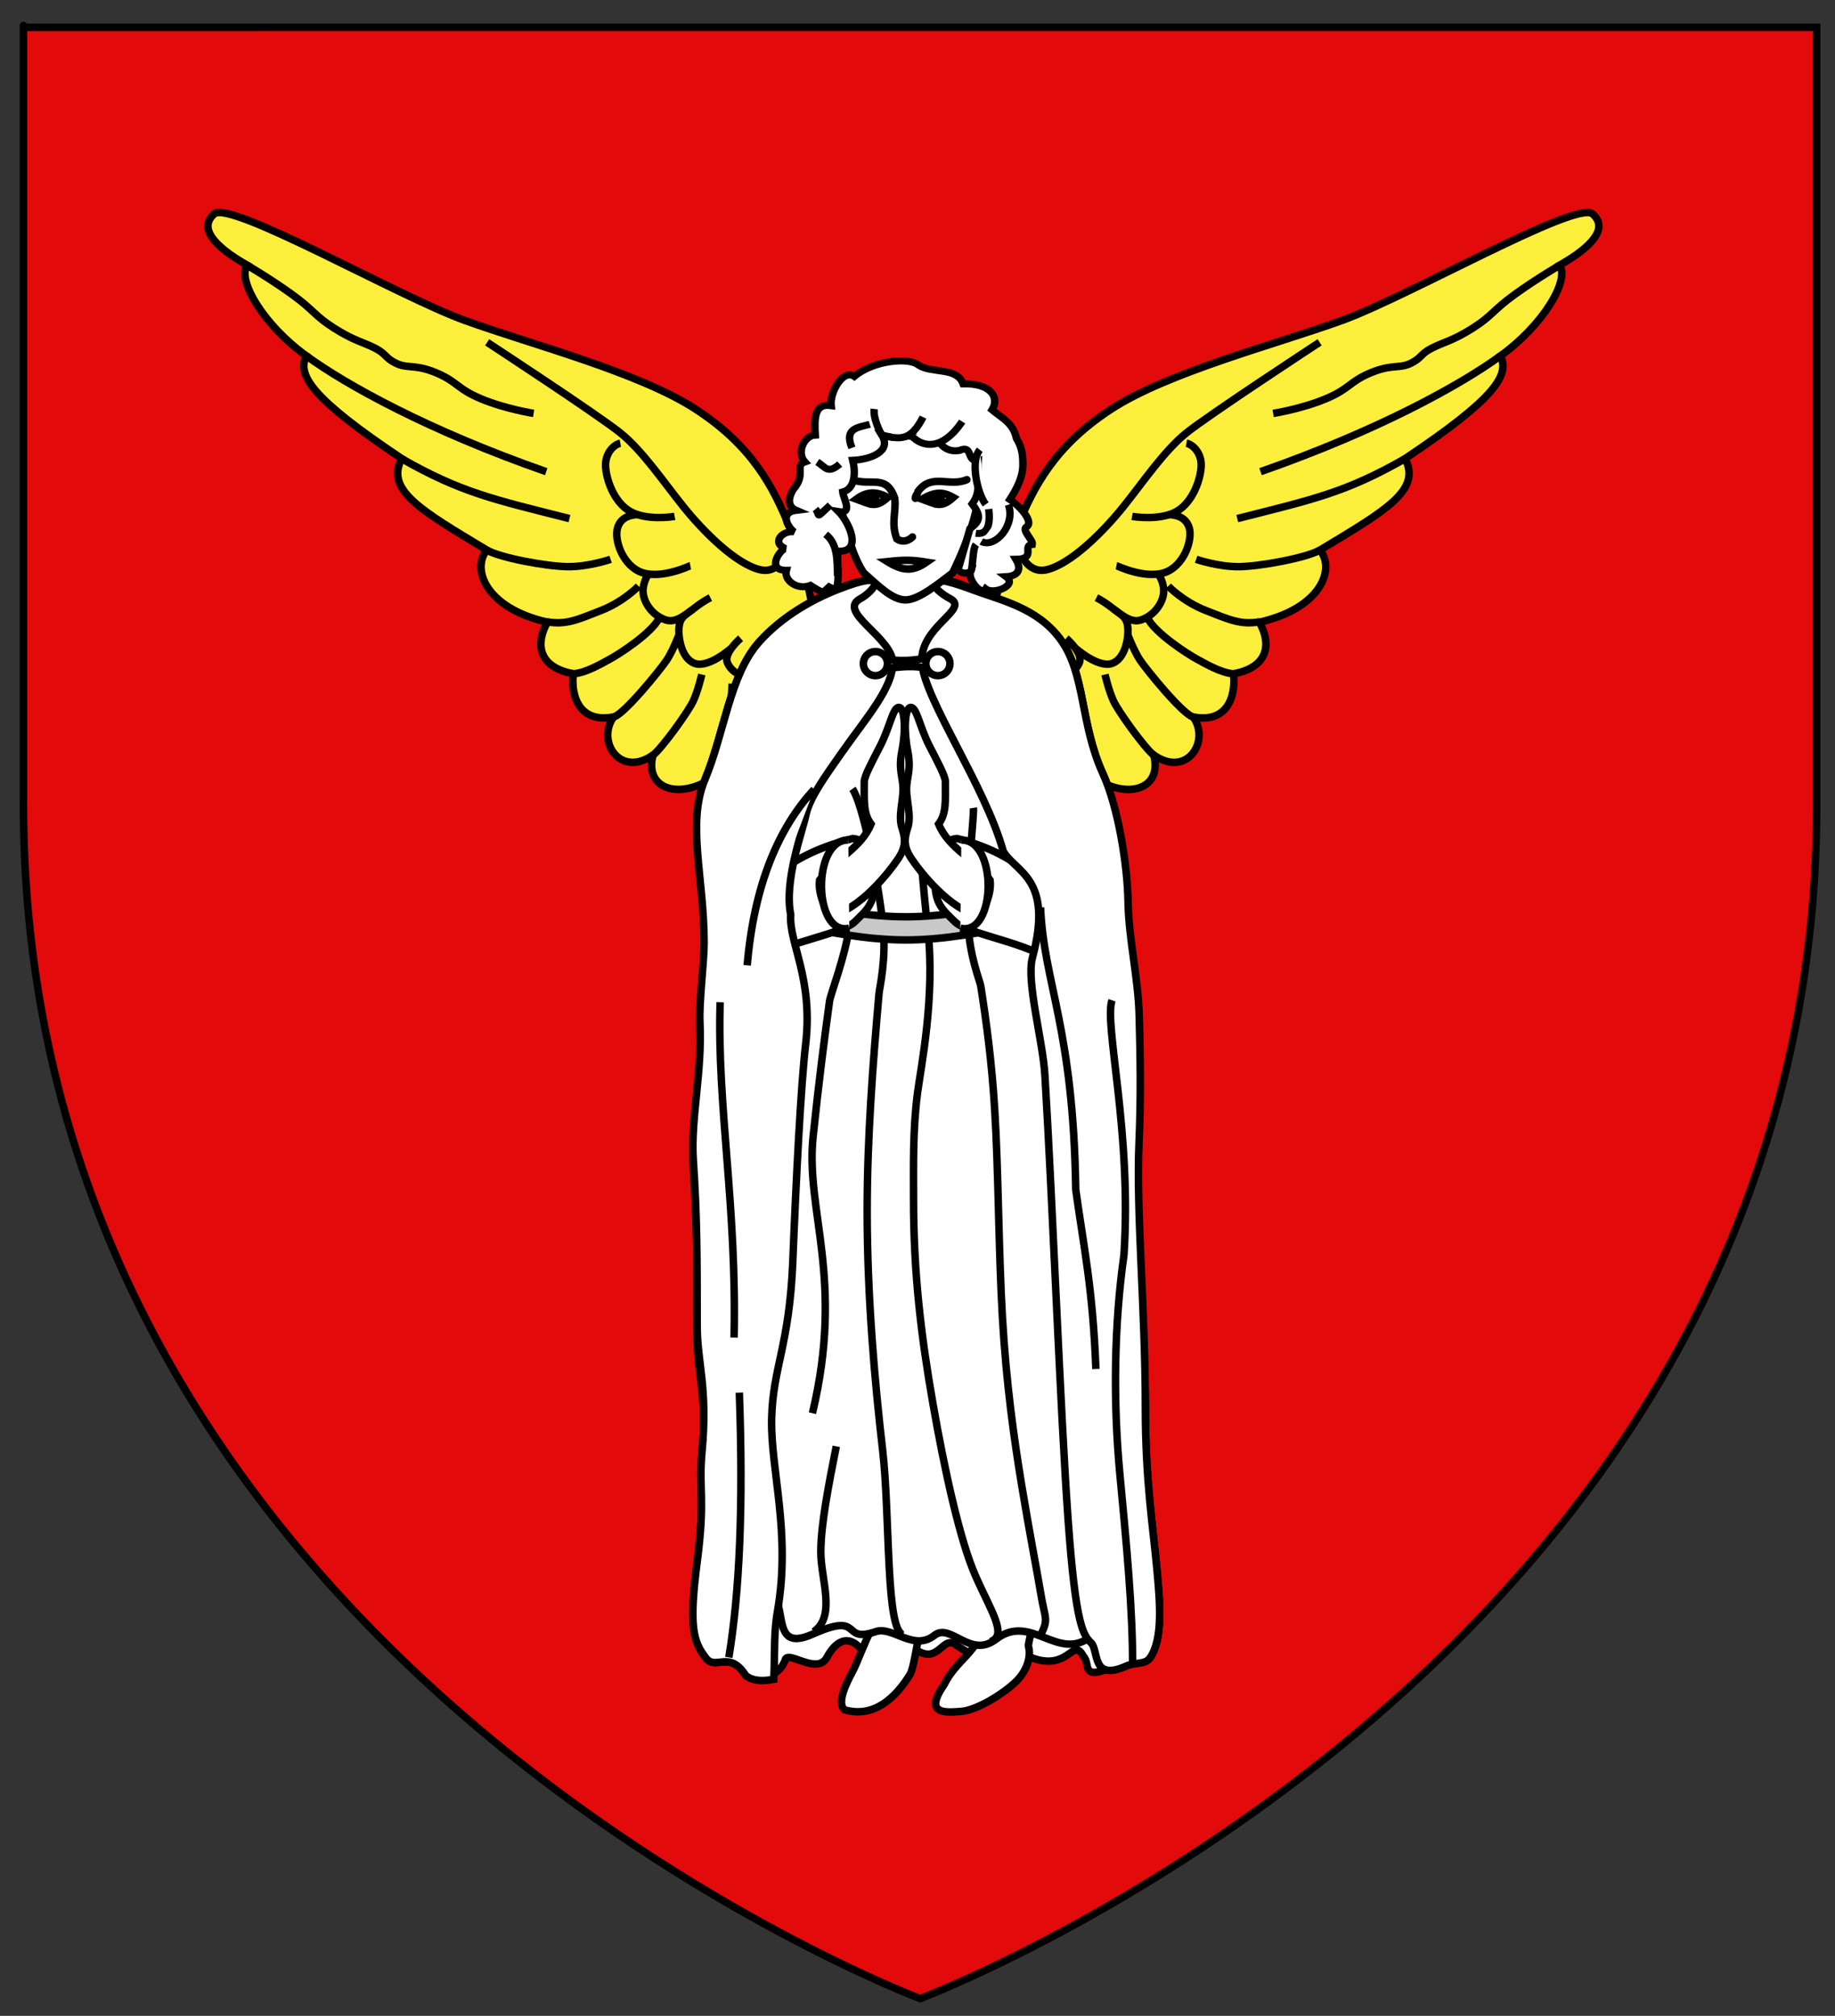 <?xml version="1.0" encoding="utf-8"?>
<!-- Generator: Adobe Illustrator 15.1.0, SVG Export Plug-In . SVG Version: 6.00 Build 0)  -->
<!DOCTYPE svg PUBLIC "-//W3C//DTD SVG 1.1//EN" "http://www.w3.org/Graphics/SVG/1.1/DTD/svg11.dtd">
<svg version="1.1" id="Layer_1" xmlns="http://www.w3.org/2000/svg" xmlns:xlink="http://www.w3.org/1999/xlink" x="0px" y="0px"
	 width="184px" height="202.166px" viewBox="27.833 0 184 202.166" enable-background="new 27.833 0 184 202.166"
	 xml:space="preserve">
<rect x="27.833" y="0" width="184" height="202.166" fill="#333333" stroke="none"/>
<path id="path1411_1_" fill="#E20A0A" stroke="#010101" stroke-width="0.75" d="M120.1,200.434c0,0-89.917-33.832-89.917-119.812
	c0-85.981,0-77.879,0-77.879H210V80.62C210.005,166.602,120.1,200.434,120.1,200.434z"/>
<g id="Ange">
	<g id="Aile_D_1_">
		<path id="path10141_3_" fill="#FCEF3C" stroke="#000000" stroke-width="0.75" d="M49.31,21.453
			c1.58-1.408,18.447,8.271,25.163,10.694c6.71,2.424,17.446,5.189,23.13,8.898c5.586,3.645,7.739,7.698,9.414,11.856
			c1.612,4.001,1.526,4.357,2.537,9.25c1.01,4.894,1.504,10.32,1.504,10.32s-0.41,6.791-2.592,7.768
			c-2.181,0.979-5.689-0.403-5.994-1.844c-1.635,3.157-3.984,1.677-4.068,0.119c-3.125,1.535-5.905,0.263-5.086-2.797
			c-3.332,2.326-5.694-1.396-3.961-3.816c-3.899,0.726-4.252-2.838-4.028-4.333c-3.242-0.588-3.963-2.696-2.611-5.174
			c-6.323-1.435-7.586-5.43-6.065-7.228c-6.645-4.001-10.192-6.017-8.538-9.174c-8.972-5.997-10.526-8.358-9.566-10.304
			c-4.188-3.01-6.95-7.505-5.945-9.099C49.227,24.66,47.742,22.849,49.31,21.453z"/>
		<path id="path11049_3_" fill="#FCEF3C" stroke="#000000" stroke-width="0.75" d="M107.161,53.866
			c0.053,0.147-0.652,3.832-3.089,3.276c-2.436-0.556-5.697-3.812-7.729-6.348c-1.999-2.495-4.071-5.572-6.279-7.357
			c-2.25-1.82-13.384-9.108-13.384-9.108"/>
		<path id="path11051_3_" fill="#FCEF3C" stroke="#000000" stroke-width="0.75" d="M82.696,62.358
			c1.896,0.344,3.108-0.236,5.398-1.132c2.291-0.893,3.765-2.446,3.765-2.446"/>
		<path id="path11053_3_" fill="#FCEF3C" stroke="#000000" stroke-width="0.75" d="M85.314,67.572
			c1.311-0.081,3.003-1.121,3.71-1.494c0.725-0.382,4.205-2.577,4.942-4.162"/>
		<path id="path11055_3_" fill="#FCEF3C" stroke="#000000" stroke-width="0.75" d="M89.323,71.908
			c0.961-0.104,4.792-4.82,5.396-5.753c0.586-0.908,1.201-2.498,1.201-2.498"/>
		<path id="path11057_3_" fill="#FCEF3C" stroke="#000000" stroke-width="0.75" d="M93.316,75.737
			c0.988-0.817,3.562-4.403,4.045-5.463c0.474-1.041,0.841-2.631,0.841-2.631"/>
		<path id="path11059_3_" fill="#FCEF3C" stroke="#000000" stroke-width="0.75" d="M98.411,78.522
			c1.205-0.846,1.874-4.242,2.304-5.699c0.443-1.5,0.533-4.258,0.533-4.258"/>
		<path id="path11061_3_" fill="#FCEF3C" stroke="#000000" stroke-width="0.75" d="M76.63,55.161
			c1.409,0.798,6.014,1.64,8.104,1.669c2.1,0.03,4.327-0.738,4.327-0.738"/>
		<path id="path11063_3_" fill="#FCEF3C" stroke="#000000" stroke-width="0.75" d="M68.107,45.998
			c5.964,3.406,9.222,4.083,16.827,6.011"/>
		<path id="path11065_3_" fill="#FCEF3C" stroke="#000000" stroke-width="0.75" d="M58.54,35.684
			c4.039,2.939,12.261,7.493,24.062,11.619"/>
		<path id="path11067_3_" fill="#FCEF3C" stroke="#000000" stroke-width="0.75" d="M52.588,26.586c0,0,2.354,1.368,4.543,2.953
			c2.188,1.581,2.23,2.121,4.213,3.377c1.983,1.256,2.884,1.388,4.062,1.984c1.204,0.608,0.995,0.974,2.134,1.532
			c1.161,0.57,1.893,0.062,4.028,0.955c2.136,0.892,2.07,1.596,4.513,2.613c2.443,1.019,5.261,1.459,5.261,1.459"/>
		<path id="path11069_3_" fill="#FCEF3C" stroke="#000000" stroke-width="0.75" d="M105.893,65.487
			c-0.023,0.091-1.002,2.13-2.283,2.368c-1.283,0.236-2.471-0.459-2.848-1.42c-0.378-0.962,1.336-2.425,1.336-2.425"/>
		<path id="path11071_3_" fill="#FCEF3C" stroke="#000000" stroke-width="0.75" d="M101.202,64.973c0,0-2.289,2.055-3.698,1.563
			c-1.408-0.492-1.701-2.79-1.576-3.716c0.125-0.923,0.572-1.118,1.393-1.733"/>
		<path id="path11073_3_" fill="#FCEF3C" stroke="#000000" stroke-width="0.75" d="M99.064,59.937
			c-1.907,0.97-3.062,2.684-4.455,2.24c-1.364-0.438-2.192-1.713-2.285-2.698c-0.096-1.014,0.498-1.854,0.498-1.854"/>
		<path id="path11075_3_" fill="#FCEF3C" stroke="#000000" stroke-width="0.75" d="M97.057,56.733
			c-0.066,0.013-2.812,1.336-4.787,0.707c-1.96-0.624-2.875-3.261-2.517-4.493c0.352-1.202,1.517-1.302,1.978-1.344"/>
		<path id="path11077_3_" fill="#FCEF3C" stroke="#000000" stroke-width="0.75" d="M95.484,51.786
			c-0.131,0.025-2.799,0.454-4.463-0.495c-1.664-0.946-2.423-3.284-2.467-4.56c-0.043-1.304,0.847-2.16,1.483-2.28"/>
	</g>
	<g id="Aile_G_1_">
		<path id="path10141_2_" fill="#FCEF3C" stroke="#000000" stroke-width="0.75" d="M184.232,26.591
			c1.006,1.594-1.756,6.089-5.945,9.099c0.96,1.946-0.594,4.307-9.566,10.306c1.655,3.157-1.895,5.173-8.537,9.174
			c1.521,1.798,0.258,5.793-6.065,7.228c1.351,2.478,0.63,4.586-2.611,5.174c0.224,1.494-0.128,5.059-4.028,4.333
			c1.733,2.42-0.629,6.143-3.961,3.814c0.819,3.062-1.961,4.333-5.086,2.798c-0.084,1.558-2.435,3.038-4.068-0.118
			c-0.305,1.439-3.813,2.82-5.996,1.844c-2.182-0.978-2.592-7.769-2.592-7.769s0.496-5.428,1.506-10.32
			c1.01-4.895,0.924-5.249,2.537-9.251c1.676-4.157,3.828-8.211,9.414-11.855c5.685-3.71,16.42-6.477,23.131-8.898
			c6.716-2.425,23.582-12.104,25.164-10.695C189.093,22.849,187.607,24.66,184.232,26.591z"/>
		<path id="path11049_2_" fill="#FCEF3C" stroke="#000000" stroke-width="0.75" d="M160.154,34.329c0,0-11.133,7.289-13.383,9.108
			c-2.207,1.785-4.28,4.861-6.278,7.358c-2.031,2.534-5.296,5.793-7.729,6.347c-2.437,0.556-3.143-3.129-3.089-3.276"/>
		<path id="path11051_2_" fill="#FCEF3C" stroke="#000000" stroke-width="0.75" d="M144.975,58.78c0,0,1.476,1.552,3.767,2.446
			c2.29,0.895,3.503,1.475,5.397,1.132"/>
		<path id="path11053_2_" fill="#FCEF3C" stroke="#000000" stroke-width="0.75" d="M142.869,61.916
			c0.738,1.585,4.217,3.781,4.941,4.162c0.707,0.373,2.399,1.413,3.709,1.494"/>
		<path id="path11055_2_" fill="#FCEF3C" stroke="#000000" stroke-width="0.75" d="M140.916,63.657c0,0,0.615,1.59,1.2,2.498
			c0.604,0.933,4.435,5.649,5.396,5.753"/>
		<path id="path11057_2_" fill="#FCEF3C" stroke="#000000" stroke-width="0.75" d="M138.633,67.644c0,0,0.367,1.591,0.842,2.632
			c0.481,1.06,3.058,4.645,4.045,5.463"/>
		<path id="path11059_2_" fill="#FCEF3C" stroke="#000000" stroke-width="0.75" d="M135.587,68.565c0,0,0.091,2.758,0.534,4.257
			c0.43,1.458,1.098,4.854,2.304,5.699"/>
		<path id="path11061_2_" fill="#FCEF3C" stroke="#000000" stroke-width="0.75" d="M147.773,56.092c0,0,2.229,0.768,4.328,0.738
			c2.088-0.03,6.693-0.871,8.104-1.67"/>
		<path id="path11063_2_" fill="#FCEF3C" stroke="#000000" stroke-width="0.75" d="M151.898,52.008
			c7.607-1.928,10.865-2.604,16.828-6.011"/>
		<path id="path11065_2_" fill="#FCEF3C" stroke="#000000" stroke-width="0.75" d="M154.232,47.302
			c11.803-4.126,20.022-8.679,24.062-11.619"/>
		<path id="path11067_2_" fill="#FCEF3C" stroke="#000000" stroke-width="0.75" d="M155.494,41.46c0,0,2.816-0.44,5.26-1.458
			c2.443-1.02,2.378-1.723,4.514-2.614c2.135-0.892,2.866-0.385,4.028-0.954c1.138-0.559,0.929-0.924,2.134-1.533
			c1.178-0.596,2.077-0.728,4.062-1.983c1.983-1.257,2.024-1.796,4.213-3.378c2.188-1.583,4.542-2.952,4.542-2.952"/>
		<path id="path11069_2_" fill="#FCEF3C" stroke="#000000" stroke-width="0.75" d="M134.738,64.011c0,0,1.713,1.464,1.337,2.425
			c-0.378,0.961-1.565,1.656-2.849,1.42c-1.283-0.238-2.26-2.277-2.285-2.369"/>
		<path id="path11071_2_" fill="#FCEF3C" stroke="#000000" stroke-width="0.75" d="M139.518,61.087
			c0.817,0.614,1.268,0.809,1.392,1.733c0.125,0.926-0.168,3.224-1.577,3.716c-1.408,0.492-3.697-1.563-3.697-1.563"/>
		<path id="path11073_2_" fill="#FCEF3C" stroke="#000000" stroke-width="0.75" d="M144.012,57.625c0,0,0.594,0.842,0.498,1.854
			c-0.092,0.985-0.921,2.261-2.285,2.698c-1.394,0.445-2.547-1.271-4.453-2.239"/>
		<path id="path11075_2_" fill="#FCEF3C" stroke="#000000" stroke-width="0.75" d="M145.105,51.604
			c0.461,0.041,1.625,0.142,1.978,1.343c0.358,1.23-0.558,3.869-2.517,4.492c-1.976,0.631-4.721-0.694-4.787-0.707"/>
		<path id="path11077_2_" fill="#FCEF3C" stroke="#000000" stroke-width="0.75" d="M146.796,44.451
			c0.64,0.118,1.528,0.977,1.483,2.28c-0.043,1.275-0.803,3.613-2.467,4.56c-1.666,0.949-4.332,0.521-4.465,0.495"/>
	</g>
	<g id="Robe">
		<path id="Doublure_robe_1_" fill="#FFFFFF" stroke="#000000" stroke-width="0.75" d="M111.872,59.108
			c2.69-1.596,10.614-1.814,13.375,0c2.593,1.704,6.551,1.814,8.882,4.965c2.58,3.485,1.964,8.421,4.312,13.558
			c1.49,3.263,1.531,9.129,1.596,12.834c0.066,3.835,1.299,7.587,1.406,11.454c0.115,4.151,0,8.147-0.201,12.763
			c-0.387,8.909,1.438,19.1,1.438,26.461c0,7.358,0.774,12.01,1.161,16.27c0.282,3.113,0.654,6.904-0.685,8.848
			c-0.492,0.719-2.652,0.42-3.592,0.838c-3.486,1.551-2.319-0.217-3.094-0.992c-1.232-2.297-1.467,2.642-6.979-0.748
			c-2.246-0.266-1.683,2.441-5.9-0.459c-1.321-0.907-1.761,2.48-4.396,0.164c-1.551-1.364-3.035,2.363-5.209,0.117
			c-1.123-1.16-2.325-0.67-3.229,1.021c-1.008,1.889-4.051-0.887-4.213,0.352c-0.709,1.752-2.702,1.934-3.928,1.498
			c-1.646-2.604-3.008-0.502-3.986-1.752c-1.295-1.654-1.73-3.188-0.889-9.66c0.843-6.475,0.119-7.113,0.492-11.119
			c0.591-6.354-0.492-8.875-0.492-12.512c0-6.973,0-10.846-0.387-16.658c-0.278-4.186,2.035-8.787,1.787-13.826
			c-0.097-1.953,0.502-5.997,0.502-7.835c0-6.585-2.974-12.094-1.121-16.514c1.947-4.647,2.484-10.478,5.424-13.775
			C106.264,61.791,109.494,60.516,111.872,59.108z"/>
		<path id="path4371_1_" fill="#FFFFFF" stroke="#000000" stroke-width="0.75" d="M118.66,159.785
			c1.265-1.184,2.67,0.824,2.893,1.566c-1.378-1.275-1.787,5.295-2.447,6.534c-1.461,2.388-3.65,4.449-6.612,3.58
			c-0.722-0.694,0.08-2.446,0.862-3.893C114.139,166.131,116.167,159.596,118.66,159.785z"/>
		<path id="path4369_1_" fill="#FFFFFF" stroke="#000000" stroke-width="0.75" d="M128.037,158.385
			c0.695-0.227,3.167-0.699,3.562,1.027c0.439,1.93-0.761,5.344-0.633,5.73c0.239,0.737,0.01,2.246-1.225,3.465
			c-1.23,1.217-3.938,2.914-5.53,3.026c-1.594,0.113-3.793,0.339-1.696-2.705c1.174-2.401,3.319-3.209,3.965-5.86
			C126.869,161.109,127.107,158.689,128.037,158.385z"/>
		<path id="Robe_2_" fill="#FFFFFF" stroke="#000000" stroke-width="0.75" d="M137.205,164.133c-3.335,2.568-5.979-2.443-9.51,0.268
			c-2.58,1.982-4.541-1.688-6.166-0.396c-2.08,1.647-4.195-0.953-5.887-0.373c-3.58,1.228-1.119-2.077-6.295,0.242
			c-5.211,2.336-1.408-5.238-6.043-4.851c-2.688-1.049-6.638,7.357-5.562-1.014c1.074-8.357,0.121-7.213,0.49-11.275
			c0.59-6.44-0.49-8.995-0.49-12.684c0-7.068,0-10.998-0.387-16.889c-0.279-4.246,0.908-8.916,0.662-14.025
			c-0.095-1.979,0.922-6.185,0.922-8.05c0-6.676-2.271-12.152-0.416-16.634c1.945-4.713,2.482-10.624,5.42-13.968
			c2.318-2.639,5.354-4.336,7.928-5.361c2.072-0.823,3.092-1.01,3.492-0.881c0.404,0.127,5.85,0.3,6.123,0.066
			c0.272-0.234,1.324-0.113,3.758,0.814c2.904,1.109,6.552,1.842,8.882,5.035c2.58,3.534,1.963,8.538,4.312,13.746
			c1.49,3.309,1.935,9.304,2,13.062c0.066,3.887,1.514,7.554,1.619,11.474c0.113,4.209,0.059,8.266-0.144,12.94
			c-0.386,9.035,0.762,19.453,0.762,26.918c0,7.461,0.775,12.177,1.163,16.496C144.227,163.114,140.664,161.467,137.205,164.133z"/>
		<path id="path4355_1_" fill="#FFFFFF" stroke="#000000" stroke-width="0.75" d="M113.309,79.111
			c1.004,1.406,2.584,9.057,3.07,13.772c0.344,3.298-0.355,6.184-0.404,6.741c-0.638,7.286-1.188,14.571-1.188,21.854
			c0,8.643,0.776,17.282,1.551,23.961c0.774,6.678,0.272,18.461,2.129,18.492 M113.212,84.739c-1.295,0.429,0.347,4.321-0.164,7.938
			c-0.479,3.409-1.93,6.948-2.039,7.752c-0.549,4.008-1.098,8.307-1.646,13.588c-0.773,7.465,3.164,14.201-0.065,27.709
			 M119.609,75.839c0.108,1.865,0.175,7.548,1.266,17.438c0.743,6.742-0.714,13.836-1.039,16.321c-0.484,3.711-0.4,7.34-0.4,10.705
			c0,7.465,0.774,13.748,1.938,20.424c1.162,6.676,2.711,13.748,4.261,17.281c1.551,3.537,3.295,6.027,1.506,6.625 M125.438,81.018
			c0.109,0.67-0.688,6.765-0.521,11.661c0.105,3.119,1.188,5.751,1.256,6.185c0.577,3.685,1.102,7.581,1.4,12.405
			c0.387,6.283,0.387,14.14,0.773,20.816c0.387,6.678,1.161,12.176,1.937,16.889c0.774,4.715,1.551,8.646,1.938,11
			c0.387,2.355,0.779,2.346,0,3.926 M111.689,145.047c-0.776,3.928-1.551,7.857-1.551,10.605c0,2.75,1.561,6.412-0.711,7.988"/>
		<path id="Ceinture" fill="#C8C8C8" stroke="#000000" stroke-width="0.75" d="M130.283,90.392v2.324
			c-3.875,0.774-7.748,1.55-11.623,1.55c-3.873,0-7.747-0.775-11.62-1.55v-2.324c3.873,0.774,7.747,1.551,11.62,1.551
			C122.535,91.943,126.408,91.167,130.283,90.392z"/>
		<path id="Manche_D_1_" fill="#FFFFFF" stroke="#000000" stroke-width="0.75" d="M104.484,96.022
			c2.324-1.55,7.89-2.411,9.053-3.574c1.161-1.161,2.207-1.843,1.945-4.669c-0.178-1.944-0.686-3.597-2.146-3.688
			c-2.792,0.697-5.492,1.796-7.822,3.746"/>
		<path id="Main_D_2_" fill="#FFFFFF" stroke="#000000" stroke-width="0.75" d="M110.012,88.264
			c-0.103,0.873,0.082,1.845,0.949,3.618c3.092-0.569,6.148-4.59,6.926-5.752c0.773-1.161,0.773-1.938,0.387-3.099
			c-0.387-1.162,0.115-2.711,0.115-3.875c0-1.162-0.502-1.936-0.115-3.873c0.388-1.938,0.318-4.289-0.295-4.339
			c-0.612-0.046-0.886,1.914-1.879,3.854c-0.787,1.538-1.623,3.072-1.606,3.606c0,1.938-0.11,3.181,0.681,4.238
			C114.158,85.127,111.564,86.121,110.012,88.264z"/>
		<path id="path5580_1_" fill="#FFFFFF" stroke="#000000" stroke-width="0.75" d="M112.992,93.085
			c-3.621,0.849-3.774-8.899-0.1-8.84"/>
		<path id="Manche_G_1_" fill="#FFFFFF" stroke="#000000" stroke-width="0.75" d="M132.639,96.022
			c-2.324-1.55-7.891-2.411-9.052-3.574c-1.163-1.161-2.209-1.843-1.948-4.669c0.178-1.944,0.688-3.597,2.149-3.688
			c2.791,0.697,5.196,1.796,7.526,3.746"/>
		<path id="Main_G_2_" fill="#FFFFFF" stroke="#000000" stroke-width="0.75" d="M127.111,88.264
			c0.104,0.873-0.082,1.845-0.949,3.618c-3.092-0.569-6.15-4.59-6.926-5.752c-0.773-1.161-0.773-1.938-0.387-3.099
			c0.387-1.162-0.115-2.711-0.115-3.875c0-1.162,0.502-1.936,0.115-3.873c-0.389-1.937-0.318-4.289,0.293-4.339
			c0.614-0.046,0.887,1.914,1.881,3.854c0.787,1.538,1.625,3.072,1.606,3.606c0,1.938,0.11,3.181-0.68,4.238
			C122.966,85.127,125.561,86.121,127.111,88.264z"/>
		<path id="path5593_1_" fill="#FFFFFF" stroke="#000000" stroke-width="0.75" d="M124.131,93.085c3.622,0.849,3.776-8.899,0.1-8.84
			"/>
		<path id="Contour_robe_1_" fill="#FFFFFF" stroke="#000000" stroke-width="0.75" d="M117.352,66.461
			c-0.031-2.537-5.688-5.13-3.229-6.432c1.2-0.635,3.44-3.155-2.25-0.923c-2.573,1.011-5.608,2.684-7.927,5.287
			c-2.939,3.297-3.475,9.128-5.424,13.775c-1.853,4.42-0.084,9.828-0.084,16.414c0,1.839-0.517,5.979-0.42,7.932
			c0.246,5.039-0.941,9.646-0.664,13.832c0.388,5.812,0.388,9.685,0.388,16.656c0,3.639,1.081,6.158,0.491,12.51
			c-0.371,4.008,0.352,4.646-0.491,11.123c-0.843,6.471-0.406,8.004,0.889,9.658c0.978,1.25,2.338-0.855,3.985,1.752
			c0.99,0.789,2.562,0.398,2.803,0.363c0.021-0.357,0.034-0.715,0.044-1.076c0.048-1.877-0.012-3.801,0.322-5.701
			c1.386-7.881-0.695-14.279-0.578-19.346c0.118-5.164,1.782-7.32,2.122-15.779c0.335-8.363,0.811-17.693,1.288-21.781
			c0.774-6.665-1.681-10.087-1.499-13.01c-0.678-3.359,1.16-8.261,1.523-9.973c0.371-1.736,1.869-3.789,3.562-6.212
			C114.628,72.059,117.381,68.999,117.352,66.461z M125.247,59.108c-5.651-2.127-3.853,0.039-2.155,0.923
			c2.053,1.069-3.062,2.785-2.826,6.431c0.234,3.642,6.353,12.352,8.162,18.9c1.221,2.156,5.078,2.63,2.93,10.688
			c-0.64,2.406,1.035,8.242,1.25,11.775c0.773,12.782,1.55,33.702,2.324,44.551c0.773,10.847,1.551,11.621,2.323,12.396
			c0.774,0.773,0,3.873,3.486,2.324c0.94-0.418,1.922-0.121,2.415-0.838c1.339-1.945,0.968-5.732,0.685-8.848
			c-0.388-4.262-1.161-8.91-1.161-16.271c0-9.813-0.935-19.623-0.634-26.561c0.201-4.615,0.128-8.6,0.015-12.75
			c-0.106-3.867-1.053-7.631-1.119-11.465c-0.064-3.705-1.01-9.471-2.5-12.733c-2.349-5.137-1.731-10.071-4.312-13.558
			C131.798,60.922,128.15,60.2,125.247,59.108z"/>
		<path id="path5645_1_" fill="#FFFFFF" stroke="#000000" stroke-width="0.75" d="M132.17,91.005
			c0.346,7.703,3.286,12.004,3.531,28.302c0.781,5.67,1.705,9.805,2.021,17.989 M139.333,100.31
			c-0.81,2.444,2.01,13.163,1.203,25.542c-0.986,6.949-1.103,14.726-0.399,22.113c0.657,6.924,1.291,13.59,1.266,19.195
			 M100.046,100.512c-0.33,10.402,1.679,20.322,1.396,33.631 M109.469,79.163c-3.596,3.888-6.021,9.616-6.713,17.646
			 M100.915,166.217c1.069-6.457,1.47-15.139,1.052-26.555"/>
		<g id="Agrafe_1_">
			<path id="path4373_1_" fill="#FFFFFF" stroke="#000000" stroke-width="0.75" d="M115.005,67.248c4.022-0.506,4.271-0.556,7.341,0
				v-1.393c-2.666,0.146-3.264,0.789-7.341,0V67.248z"/>
			<path id="path5573_1_" fill="#FFFFFF" stroke="#000000" stroke-width="0.75" d="M116.82,66.551c0,0.666-0.541,1.207-1.207,1.207
				c-0.668,0-1.209-0.54-1.209-1.207l0,0c0-0.668,0.541-1.208,1.209-1.208C116.279,65.343,116.82,65.883,116.82,66.551z"/>
			<path id="path5566_1_" fill="#FFFFFF" stroke="#000000" stroke-width="0.75" d="M123.087,66.551c0,0.666-0.541,1.207-1.208,1.207
				s-1.208-0.54-1.208-1.207l0,0c0-0.668,0.541-1.208,1.208-1.208S123.087,65.883,123.087,66.551z"/>
		</g>
	</g>
	<g id="Tete_1_">
		<path id="Contour_visage_1_" fill="#FFFFFF" stroke="#000000" stroke-width="0.75" stroke-linecap="round" d="M114.447,57.452
			c-0.977-1.419-1.829-4.12-2.256-6.565c-1.557,1.58-2.033-0.889-1.703-2.71c0.146-0.807,0.365-1.539,1.595-1.753
			c2.282-6.479,11.526-6.882,13.989,0.546c0.137,0.34,1.381,0.353,1.381,1.904c0,1.813-0.879,3.656-1.786,2.502
			c-0.585,2.305-1.583,4.569-2.31,6.076c-1.318,0.989-3.412,2.75-4.768,2.712C117.271,60.126,115.932,58.771,114.447,57.452z"/>
		<path fill="#FFFFFF" stroke="#000000" stroke-width="0.75" d="M120.744,56.378c-1.458,1.017-2.482,0.84-3.934-0.056
			C118.455,56.146,119.23,56.131,120.744,56.378z"/>
		<path fill="#FFFFFF" stroke="#000000" stroke-width="0.75" stroke-linecap="round" d="M113.225,48.103
			c2.01,0.69,3.471-0.592,4.32,1.851c0.188,1.408-0.406,2.412,0.211,4.088c0.852,0.577,1.572-0.193,1.572-0.193"/>
		<path fill="#FFFFFF" stroke="#000000" stroke-width="0.75" stroke-linecap="round" d="M124.786,48.103
			c-1.761,0.771-3.524-0.688-4.906,1.186c-0.08,0.404-0.22,0.243-0.264,0.685"/>
		<g id="Yeux_1_">
			<g>
				<path fill="#FFFFFF" stroke="#000000" stroke-width="0.75" d="M116.85,49.89c-1.238,1.1-1.682,0.693-3.146,0.164
					C114.791,49.244,115.775,49.285,116.85,49.89z"/>
				<path fill="#FFFFFF" stroke="#000000" stroke-width="0.75" d="M115.312,49.843c0.215,0,0.389,0.2,0.389,0.448
					c0,0.247-0.145,0.27-0.359,0.27c-0.214,0-0.417-0.022-0.417-0.27S115.098,49.843,115.312,49.843z"/>
			</g>
			<g>
				<path fill="#FFFFFF" stroke="#000000" stroke-width="0.75" d="M123.421,49.89c-1.237,1.1-1.681,0.693-3.146,0.164
					C121.572,49.32,122.352,49.285,123.421,49.89z"/>
				<path fill="#FFFFFF" stroke="#000000" stroke-width="0.75" d="M121.887,49.843c0.213,0,0.387,0.2,0.387,0.448
					c0,0.247-0.183,0.27-0.396,0.27c-0.215,0-0.38-0.022-0.38-0.27S121.671,49.843,121.887,49.843z"/>
			</g>
		</g>
		<path fill="#FFFFFF" stroke="#000000" stroke-width="0.75" stroke-linecap="round" d="M111.753,48.268
			c-0.55,0.55-0.33,1.813,0,1.813"/>
		<path fill="#FFFFFF" stroke="#000000" stroke-width="0.75" stroke-linecap="round" d="M126.102,48.268
			c0.549,0.55,0.328,1.813,0,1.813"/>
	</g>
	<g id="Chevelure_1_" transform="matrix(0.989,0,0,0.942,-1.243,52.565)">
		<path id="path9355_1_" fill="#FFFFFF" stroke="#000000" stroke-width="0.75" d="M119.05-9.557
			C118.969-9.343,119.05-9.414,119.05-9.557z"/>
		<path id="path9357_1_" fill="#FFFFFF" stroke="#000000" stroke-width="0.75" d="M118.805-9.487
			c1.055,1.786-1.223,2.61-2.947,2.691c0.279,1.198,0.306,3.002-1.02,3.376c0.073,0.703,1.072,2.354-0.414,2.086
			c1.023,1.071,2.534,4.366-0.093,4.21c0.01,0.048-0.028,2.021,0.055,2.021c-0.028,1.793-0.051,2.273-0.93,1.785
			c-0.652,0.639-0.522,0.749-1.885-0.164c-1.327,0.546-2.722-0.52-2.444-1.603c-2.077,0.008-0.656-2.238-0.083-2.315
			c-1.476-0.599-0.319-1.976,0.869-1.774c-0.747-0.604-1.423-2.093,0.21-2.297c-1.13-0.501-0.644-1.811-0.072-2.521
			c0.98-1.384-0.045-2.277,0.948-2.63c-0.863-0.993-0.074-2.815,1.059-2.86c-0.1-1.901-0.061-3.39,1.61-3.137
			c-0.148-1.441,1.225-3.934,2.349-3.11c1.93-1.7,5.527-2.055,6.495-1.21c1.379,0.947,3.879,0.175,4.536,1.999
			c2.84-0.061,3.713,1.462,2.932,2.774c1.013,0.888,2.147,1.39,2.475,3.038c0.622,1.054,0.656,1.96,0.65,2.865
			c-0.016,1.338-0.652,2.542-1.318,3.638c0.984,0.682,2.482,2.381,1.687,2.913c-0.531,0.356,0.69,1.405,0.595,1.87
			c-1.112,0.092,0.472,1.559-1.663,1.583c0.39,0.686,0.606,1.749-0.996,1.852c1.197,0.927-1.276,1.951-2.072,1.298
			c-0.458,0.774-1.809-0.992-1.553-1.809c-0.721,0.365-1.46-0.103-1.145-0.595l1.101-4.004c1.146-0.856,1.071-1.464,0.229-2.639
			c1.005-1.399,0.456-3.024,0.608-4.64c-1.243,0.211-0.48-1.701-1.888-1.052c-1.237,0.247-2.154-0.622-2.219-1.495
			c-1.153,0.626-0.756-0.39-1.874,0.213c-1.239-0.401-1.086-0.193-1.907-0.123C119.68-9.269,120.432-9.094,118.805-9.487z"/>
		<path id="path9359_1_" fill="#FFFFFF" stroke="#000000" stroke-width="0.75" d="M112.078-1.601
			c0.571,0.67-0.152,1.155,1.499-0.429"/>
		<path id="path9361_1_" fill="#FFFFFF" stroke="#000000" stroke-width="0.75" d="M112.26-6.617c0.822,0.508,1.039,1.349,2.28,0.216
			"/>
		<path id="path9363_1_" fill="#FFFFFF" stroke="#000000" stroke-width="0.75" d="M115.774-8.121
			c-0.832-2.148,0.676-2.158,1.81-2.509"/>
		<path id="path9365_1_" fill="#FFFFFF" stroke="#000000" stroke-width="0.75" d="M118.032-12.264
			c-0.113,0.932,0.517,2.372,0.77,2.739"/>
		<path id="path9367_1_" fill="#FFFFFF" stroke="#000000" stroke-width="0.75" d="M129.644-1.605
			c0.21,1.898-0.233,2.751-1.318,2.579"/>
		<path id="path9369_1_" fill="#FFFFFF" stroke="#000000" stroke-width="0.75" d="M128.74-7.915c-0.991,1.2-0.248,4.685,0.6,5.809"
			/>
		<path id="path9371_1_" fill="#FFFFFF" stroke="#000000" stroke-width="0.75" d="M113.11,1.084
			c1.221,0.995,1.168,2.731,1.207,4.443"/>
		<path id="path9373_1_" fill="#FFFFFF" stroke="#000000" stroke-width="0.75" d="M128.348,2.173
			c-0.36,0.473-0.281,2.357-0.508,2.833"/>
		<path id="path9375_1_" fill="#FFFFFF" stroke="#000000" stroke-width="0.75" d="M126.953-10.92
			c-1.999,3.096-4.015,2.794-5.14,1.508"/>
		<path id="path9377_1_" fill="#FFFFFF" stroke="#000000" stroke-width="0.75" d="M119.283-9.346
			c1.393,0.258,2.466,0.501,3.702-2.049"/>
		<path id="path9381_1_" fill="#FFFFFF" stroke="#000000" stroke-width="0.75" d="M128.891,1.844
			c1.385,0.775,3.506-1.76,2.746-3.919"/>
	</g>
</g>
</svg>
